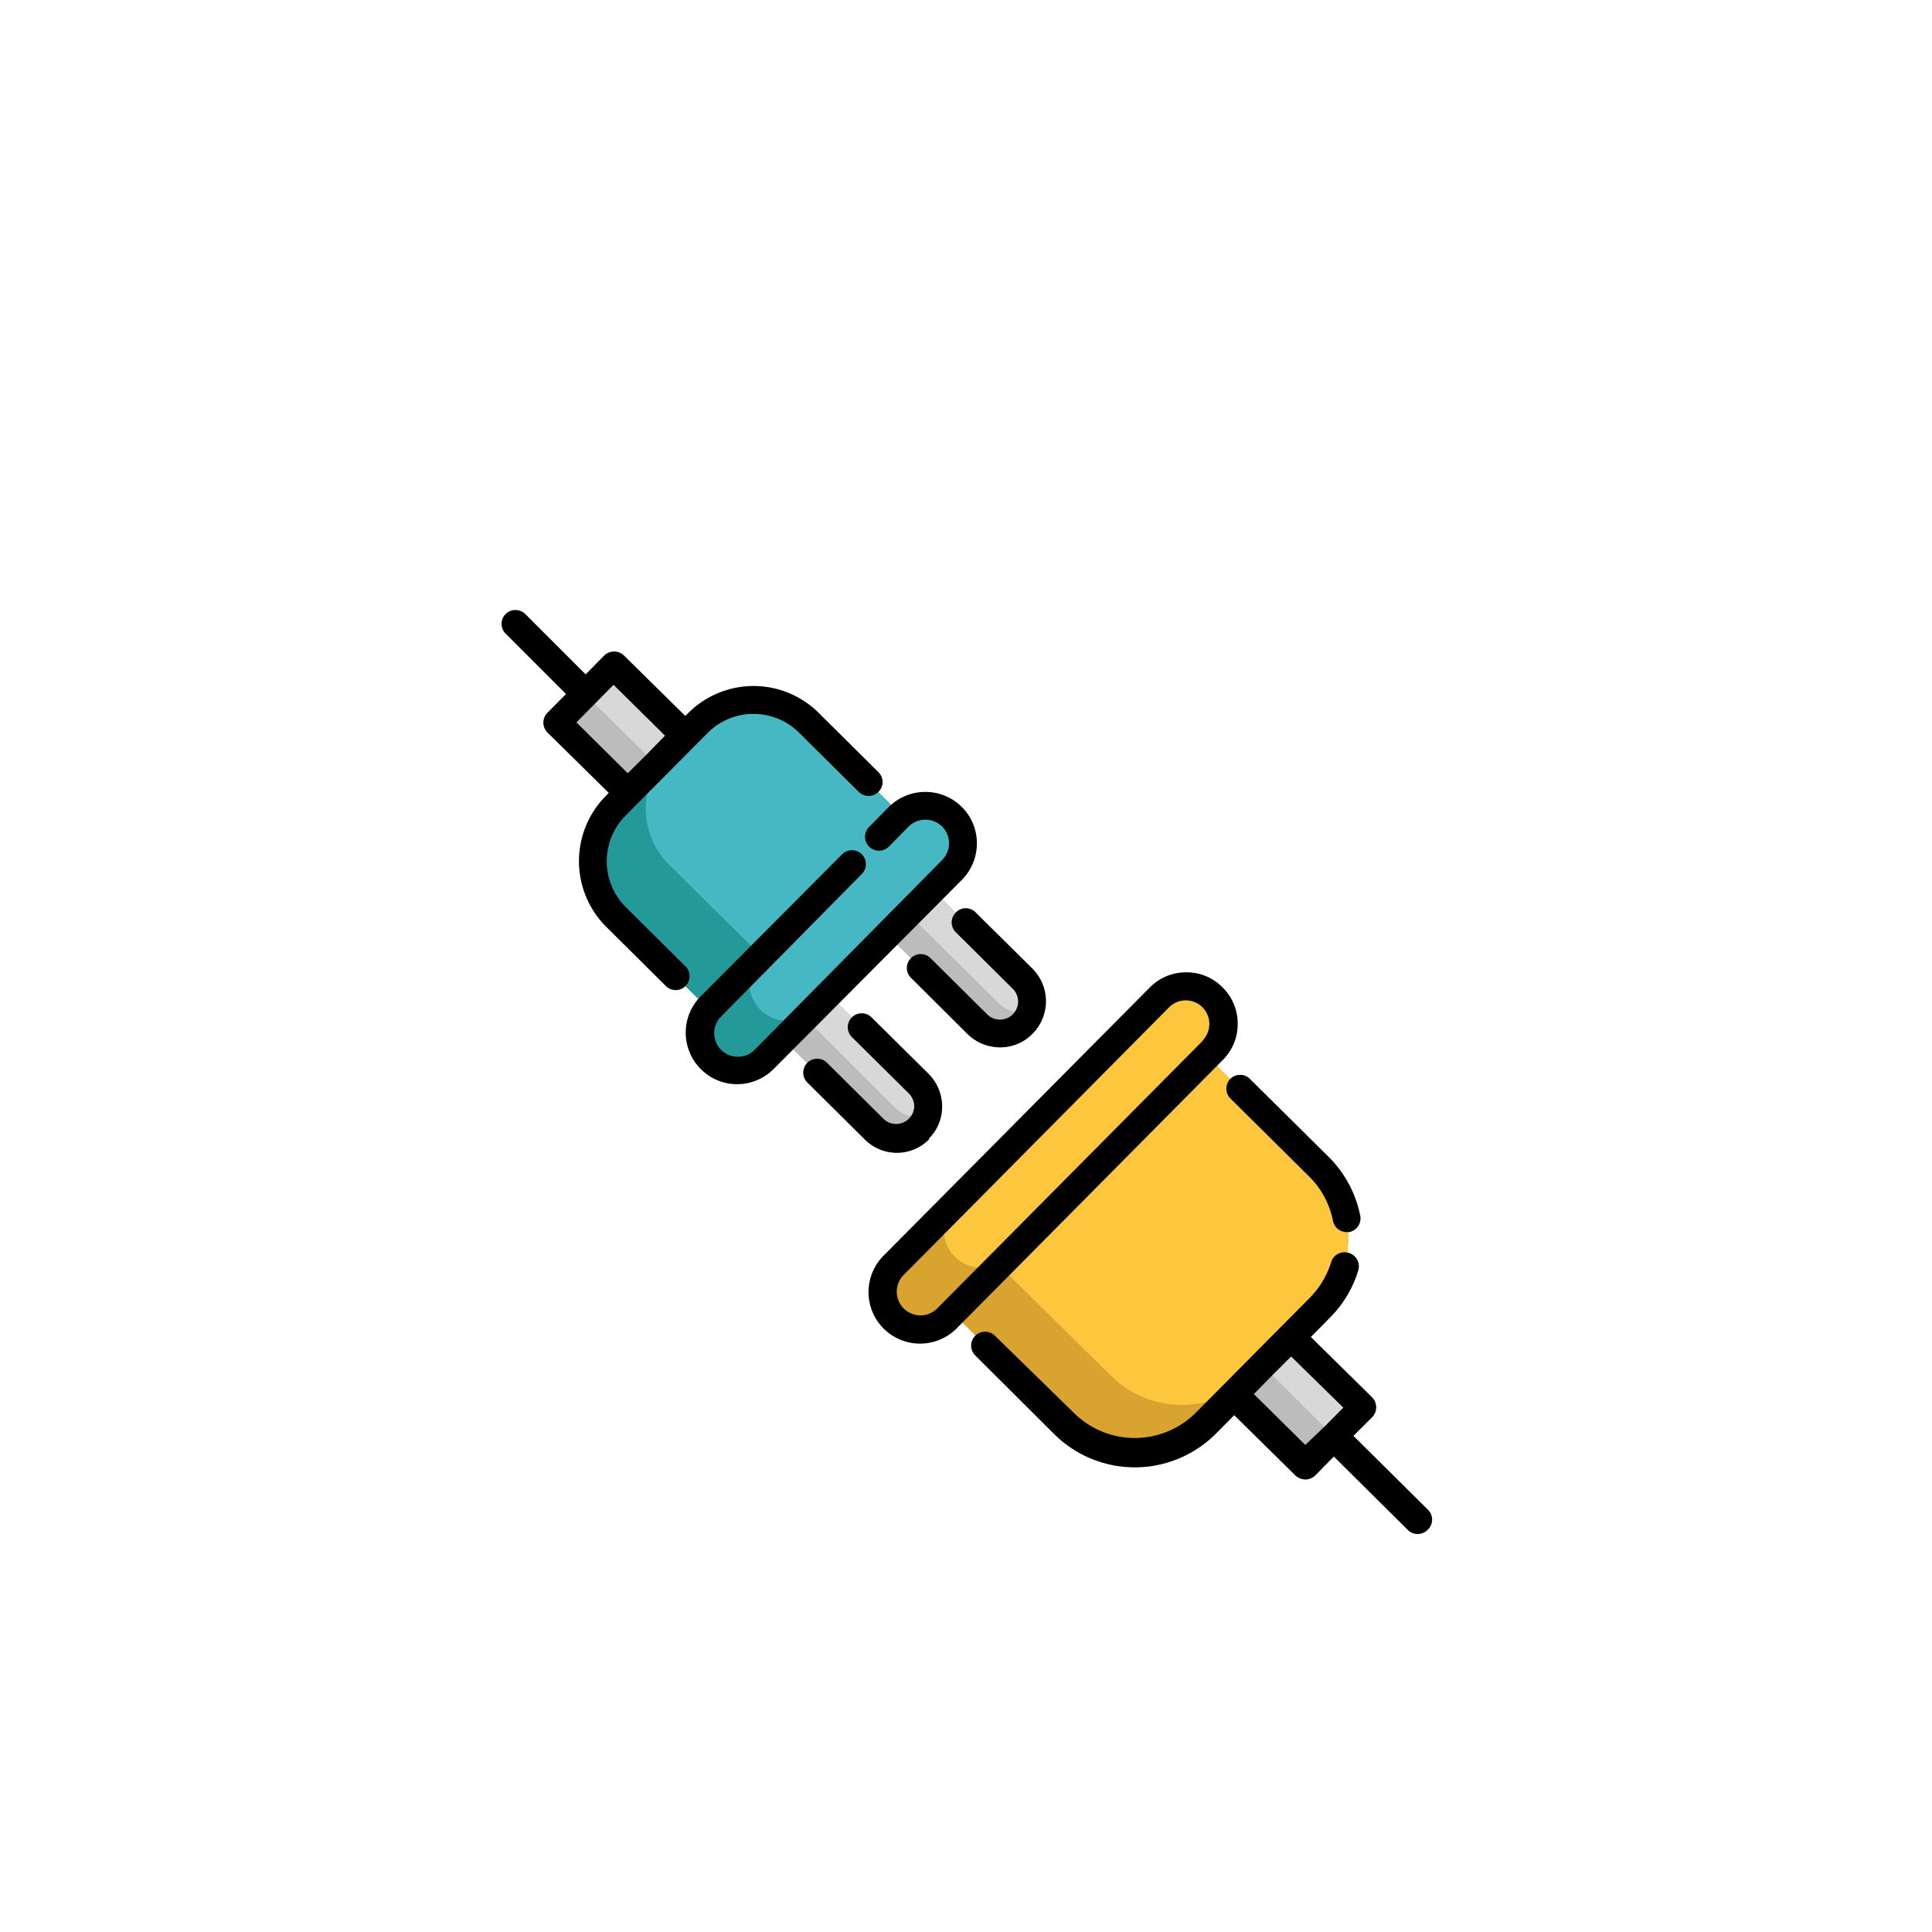 <svg id="圖層_1" data-name="圖層 1" xmlns="http://www.w3.org/2000/svg" viewBox="0 0 128 128"><defs><style>.cls-1{fill:#bcbcbc;}.cls-2{fill:#d8d8d8;}.cls-3{fill:#239999;}.cls-4{fill:#45b8c4;}.cls-5{fill:#d8a32e;}.cls-6{fill:#fcc63d;}</style></defs><path class="cls-1" d="M64.76,67.86l-6.4-6.34,3-3,6.4,6.34a2.13,2.13,0,0,1,0,3h0A2.13,2.13,0,0,1,64.76,67.86Z"/><path class="cls-1" d="M60.88,74.8a2.18,2.18,0,0,1-1.5.63,2.13,2.13,0,0,1-1.5-.62l-6.4-6.34,3-3,6.4,6.35a2.12,2.12,0,0,1,0,3Z"/><path class="cls-2" d="M61.41,73.91a2.15,2.15,0,0,1-.61.09,2.11,2.11,0,0,1-1.51-.62L52.89,67l1.58-1.59,6.4,6.35A2.14,2.14,0,0,1,61.41,73.91Z"/><path class="cls-2" d="M68.29,67a2.1,2.1,0,0,1-.61.09,2.14,2.14,0,0,1-1.5-.61l-6.4-6.35,1.57-1.58,6.4,6.34A2.1,2.1,0,0,1,68.29,67Z"/><rect class="cls-2" x="40.02" y="44.35" width="5.35" height="11.07" transform="translate(-22.79 45.09) rotate(-45.25)"/><rect class="cls-1" x="40.42" y="45.3" width="2.68" height="11.07" transform="translate(-23.75 44.7) rotate(-45.25)"/><path class="cls-3" d="M61.3,55.56,46.93,66.85,40.8,60.78a5.21,5.21,0,0,1,0-7.37l5.44-5.48a5.21,5.21,0,0,1,7.37,0Z"/><path class="cls-3" d="M63.07,57.64,50.63,70.2a2.49,2.49,0,0,1-3.54-3.51L59.54,54.13a2.49,2.49,0,1,1,3.53,3.51Z"/><path class="cls-4" d="M63.07,57.64l-9.16,9.25a2.49,2.49,0,1,1-3.54-3.51l9.17-9.25a2.49,2.49,0,1,1,3.53,3.51Z"/><path class="cls-4" d="M59.7,54l-9.26,9.34-6.13-6.07a5.21,5.21,0,0,1,0-7.37l1.93-1.94a5.21,5.21,0,0,1,7.37,0Z"/><rect class="cls-2" x="82.52" y="87.54" width="5.35" height="8.94" transform="translate(-40.13 87.74) rotate(-45.25)"/><rect class="cls-1" x="82.91" y="88.49" width="2.68" height="8.94" transform="translate(-41.08 87.35) rotate(-45.25)"/><path class="cls-5" d="M87.41,86.68l-7.53,7.6a6.64,6.64,0,0,1-9.4,0l-9.16-9.07L80,70l7.39,7.33A6.64,6.64,0,0,1,87.41,86.68Z"/><path class="cls-5" d="M80.33,69.59,62.73,87.35a2.49,2.49,0,0,1-3.54-3.51l17.6-17.75a2.49,2.49,0,1,1,3.54,3.5Z"/><path class="cls-6" d="M80.33,69.59,66.79,83.25a2.49,2.49,0,1,1-3.54-3.51L76.79,66.09a2.49,2.49,0,1,1,3.54,3.5Z"/><path class="cls-6" d="M87.41,86.68,83,91.13a6.65,6.65,0,0,1-9.41,0L66.2,83.85,80,70l7.39,7.33A6.64,6.64,0,0,1,87.41,86.68Z"/><path d="M64.72,55.87a3.37,3.37,0,0,0-1-2.41,3.43,3.43,0,0,0-4.83,0l-1.31,1.33a.92.92,0,0,0,0,1.3.93.93,0,0,0,1.31,0l1.31-1.33a1.58,1.58,0,0,1,2.22,0,1.58,1.58,0,0,1,0,2.22L50,69.55a1.51,1.51,0,0,1-1.1.46,1.55,1.55,0,0,1-1.58-1.56,1.55,1.55,0,0,1,.46-1.11L57.1,57.9a.92.92,0,1,0-1.31-1.3L46.43,66a3.42,3.42,0,0,0,0,4.83,3.39,3.39,0,0,0,2.41,1,3.43,3.43,0,0,0,2.41-1L63.73,58.29A3.43,3.43,0,0,0,64.72,55.87Z"/><path d="M45.39,64l-3.94-3.91a4.29,4.29,0,0,1,0-6.06l5.44-5.48a4.29,4.29,0,0,1,6.06,0l3.94,3.91a.92.92,0,0,0,1.31,0,.91.91,0,0,0,0-1.3l-3.94-3.91a6.12,6.12,0,0,0-8.67,0l-.19.18-4.06-4a.94.94,0,0,0-1.31,0l-1.23,1.25-4-4a.93.93,0,0,0-1.3,0,.92.92,0,0,0,0,1.3l4,4-1.23,1.24a.93.93,0,0,0,0,1.31l4.06,4-.18.19a6.14,6.14,0,0,0,0,8.67l3.94,3.91A.92.92,0,1,0,45.39,64Zm-3.8-12.77-3.4-3.37,2.46-2.49,3.41,3.37L42.83,50Z"/><path d="M82,67.83a3.35,3.35,0,0,0-1-2.41,3.31,3.31,0,0,0-2.41-1,3.35,3.35,0,0,0-2.41,1L58.54,83.19a3.42,3.42,0,0,0,0,4.83,3.42,3.42,0,0,0,4.83,0L81,70.24A3.34,3.34,0,0,0,82,67.83Zm-2.3,1.11L62.08,86.7a1.57,1.57,0,0,1-2.23-2.21l17.6-17.75a1.56,1.56,0,1,1,2.22,2.2Z"/><path d="M81.51,72.77l5.21,5.16a5.67,5.67,0,0,1,1.59,2.95.93.93,0,0,0,.91.75l.17,0a.93.93,0,0,0,.73-1.09,7.59,7.59,0,0,0-2.1-3.9l-5.21-5.16a.92.92,0,0,0-1.3,0A.93.93,0,0,0,81.51,72.77Z"/><path d="M63.32,60.46a.92.92,0,0,0,0,1.3l3.78,3.75a1.19,1.19,0,0,1,0,1.69,1.2,1.2,0,0,1-1.7,0l-3.78-3.75a.92.92,0,0,0-1.29,1.31l3.77,3.75a3.07,3.07,0,0,0,2.16.88,3,3,0,0,0,2.15-.9,3.06,3.06,0,0,0,0-4.31l-3.78-3.74A.91.91,0,0,0,63.32,60.46Z"/><path d="M61.53,75.45a3,3,0,0,0,.89-2.16,3.09,3.09,0,0,0-.9-2.15L57.74,67.4a.92.92,0,1,0-1.3,1.31l3.78,3.74a1.23,1.23,0,0,1,.35.85,1.2,1.2,0,0,1-2,.86l-3.78-3.75a.92.92,0,1,0-1.3,1.31l3.78,3.75a3,3,0,0,0,4.3,0Z"/><path d="M94.58,100l-4.91-4.87,1.24-1.24a.94.94,0,0,0,0-1.31l-4.06-4,1.23-1.25A7.51,7.51,0,0,0,90,84.13.93.93,0,0,0,89.33,83a.92.92,0,0,0-1.14.63A5.83,5.83,0,0,1,86.76,86l-7.53,7.59a5.72,5.72,0,0,1-8.1,0L65.92,88.5a.93.93,0,0,0-1.31,0,.92.92,0,0,0,0,1.3L69.83,95a7.58,7.58,0,0,0,10.71,0l1.23-1.24,4.06,4a1,1,0,0,0,.66.26.93.93,0,0,0,.65-.27l1.23-1.25,4.91,4.87a.87.87,0,0,0,.65.26.91.91,0,0,0,.65-.27A.92.92,0,0,0,94.58,100Zm-8.1-4.27-3.41-3.37,1.23-1.25,1.24-1.24L89,93.26l-1.24,1.25h0Z"/></svg>